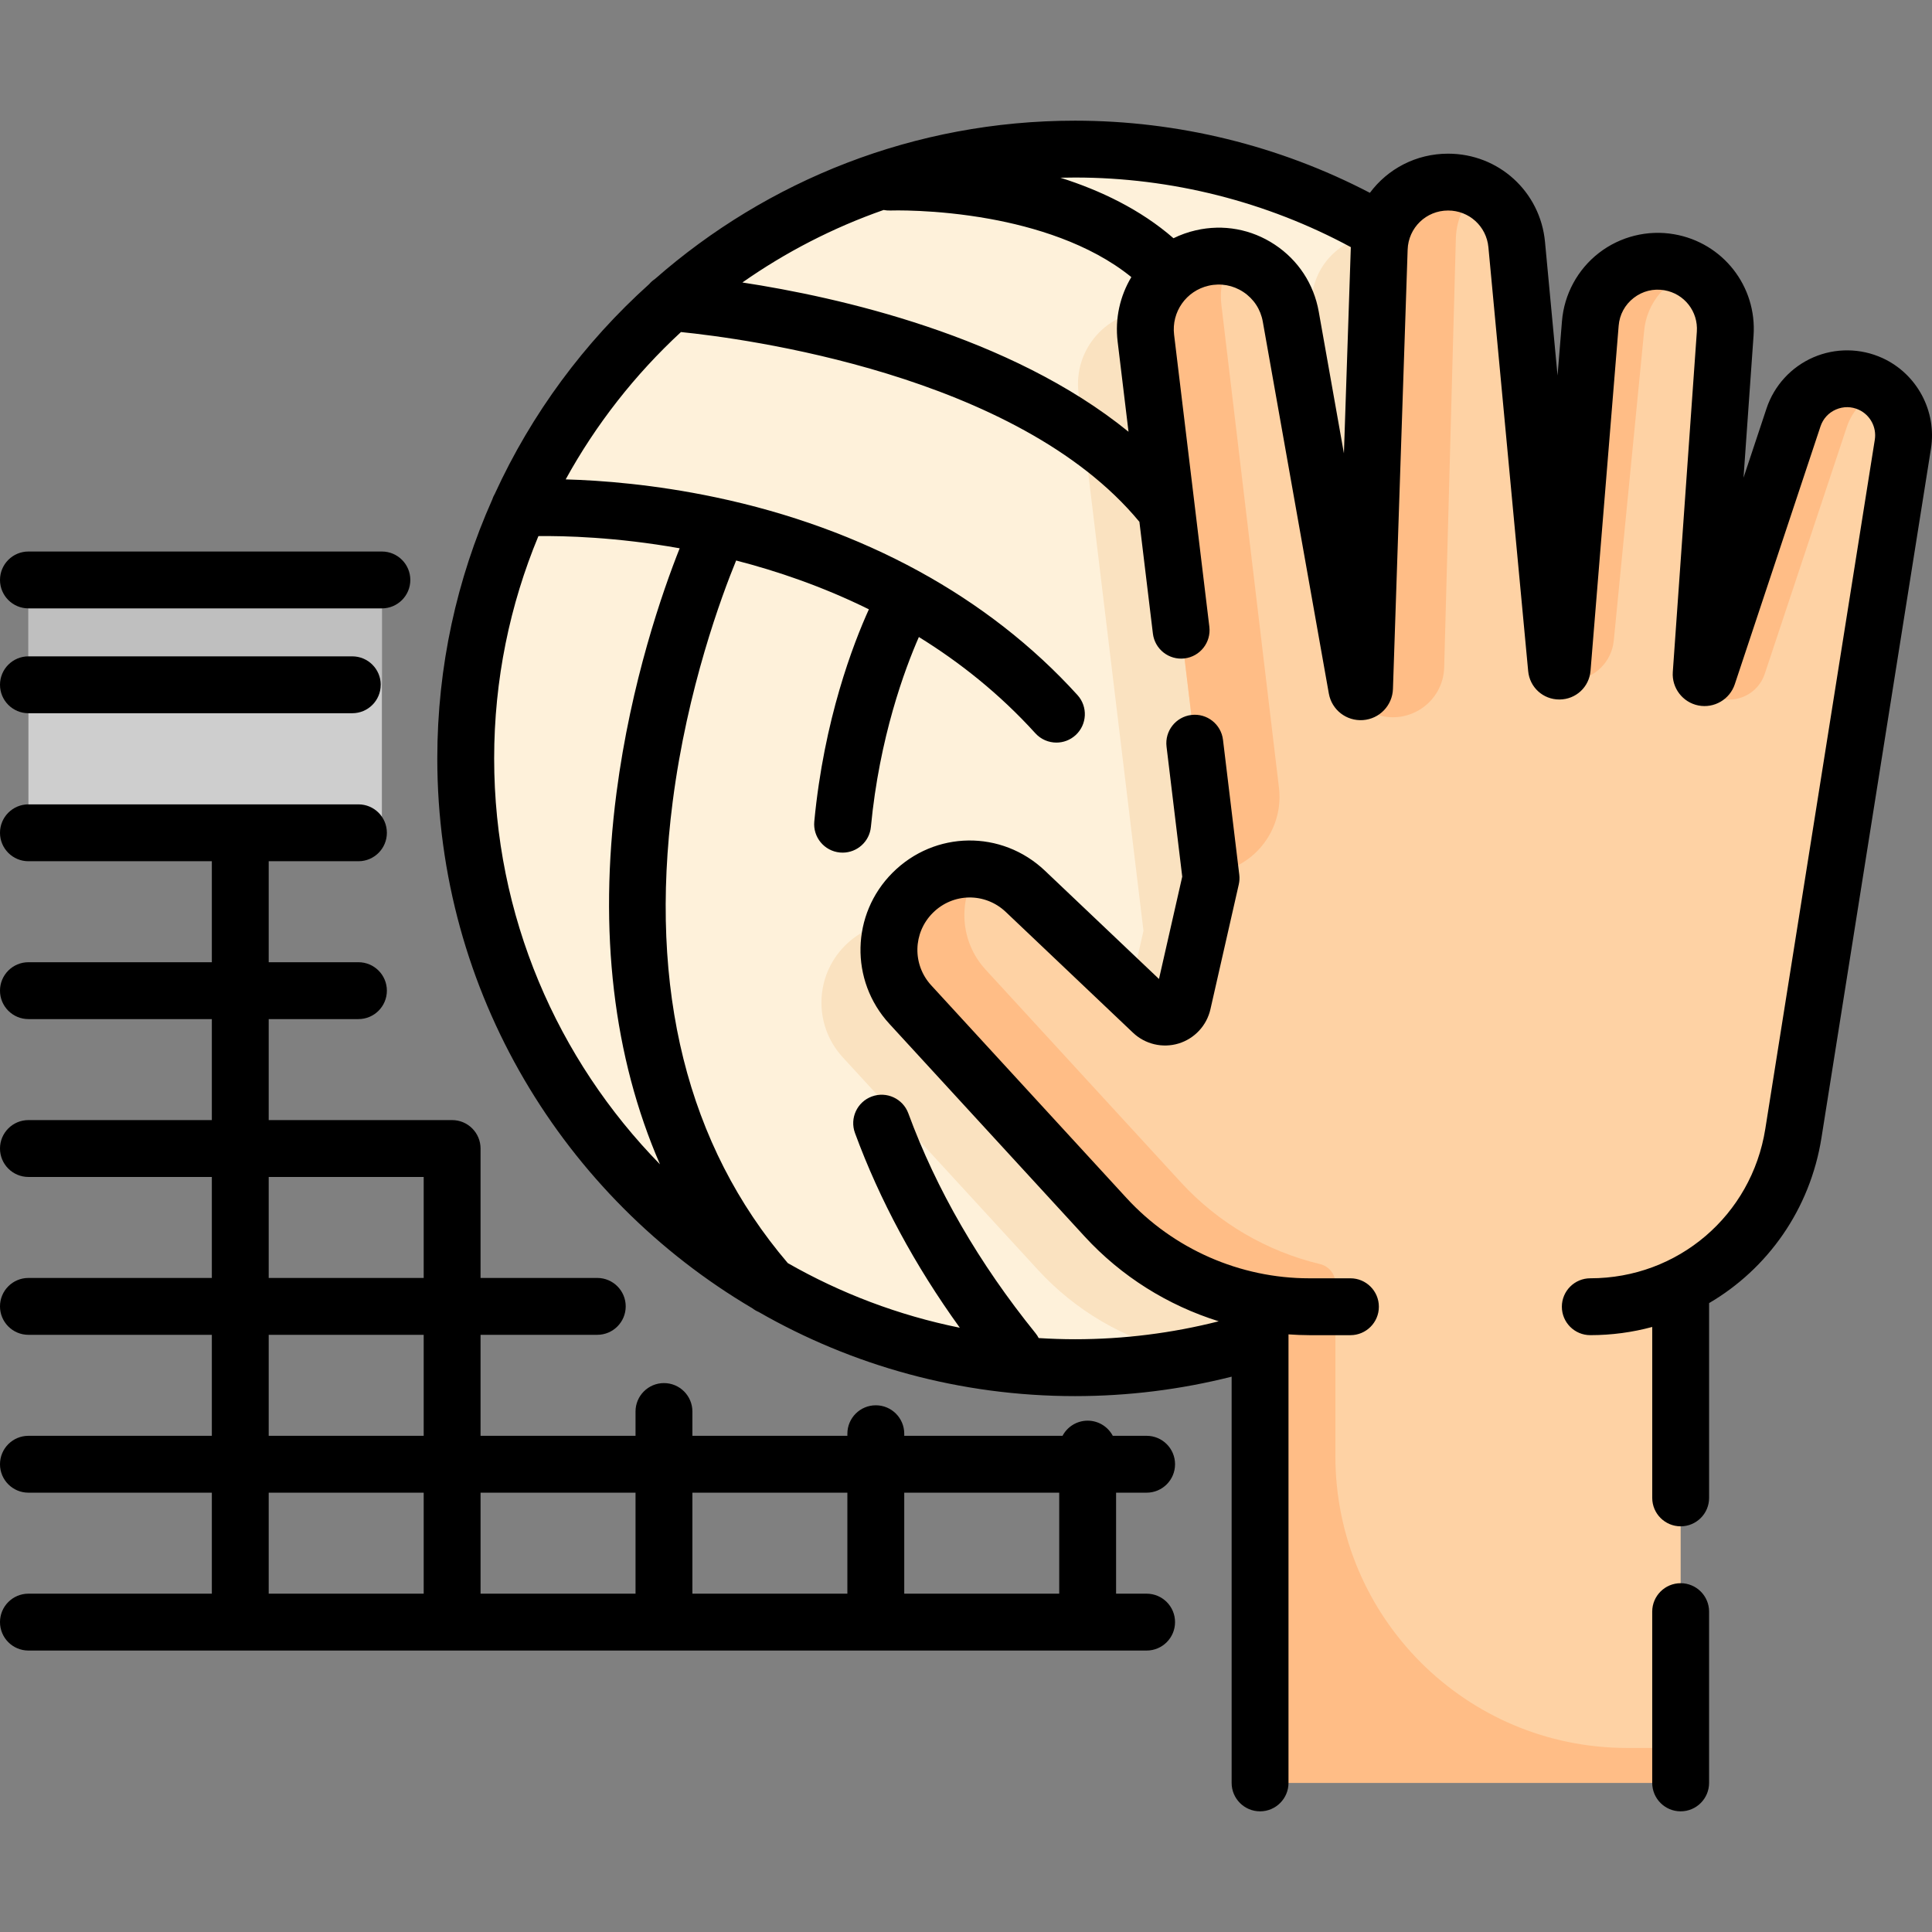 <svg id="Capa_1" enable-background="new 0 0 509.635 509.635" height="512" viewBox="0 0 509.635 509.635" width="512" xmlns="http://www.w3.org/2000/svg"><rect x="0" y="0" width="509.635" height="509.635" fill="#808080" stroke="none"/><path d="m10.331 219.683h87.575c1.563 0 2.831-1.267 2.831-2.831v-61.038c0-1.563-1.267-2.831-2.831-2.831h-87.575c-1.563 0-2.831 1.267-2.831 2.831v61.038c0 1.564 1.267 2.831 2.831 2.831z" fill="#cecece"/><path d="m97.906 152.983h-87.575c-1.563 0-2.831 1.267-2.831 2.831v24.825h93.236v-24.825c0-1.563-1.267-2.831-2.83-2.831z" fill="#bfbfbf"/><circle cx="283.692" cy="201.127" fill="#fef1da" r="159.894"/><path d="m443.586 201.127c0-11.026-1.116-21.791-3.242-32.189l-7.678 23.101c-.334 1.004-1.826.708-1.752-.347l3.176-44.953c-7.045-19.478-17.768-37.193-31.327-52.314-.56 1.503-.947 3.098-1.085 4.782l-7.419 91.017c-.075.921-1.421.93-1.508.009l-10.49-111.823c-.123-1.312-.397-2.574-.78-3.785-5.987-4.635-12.31-8.855-18.929-12.615-9.058.797-16.248 8.237-16.558 17.491l-3.876 115.882c-.041 1.23-1.819 1.357-2.034.145l-17.335-97.617c-1.64-9.234-9.667-15.961-19.045-15.961-11.602 0-20.594 10.143-19.203 21.661l17.132 141.925-7.482 32.939c-.82 3.608-5.256 4.952-7.94 2.404l-33.195-31.514c-8.145-7.733-21.008-8.231-29.325-.684-8.813 7.998-9.352 21.541-1.395 30.206l51.511 56.098c9.898 10.779 22.712 18.214 36.695 21.569 1.125.27 2.089.89 2.799 1.72 74.158-13.887 130.285-78.958 130.285-157.147z" fill="#fae2c0"/><path d="m492.138 100.746c-7.904-2.768-16.521 1.796-19.162 9.743l-22.486 67.655c-.334 1.004-1.826.708-1.752-.347l6.312-89.338c.644-9.111-5.468-17.53-14.443-19.227-10.438-1.974-20.245 5.533-21.105 16.079l-7.419 91.017c-.075.921-1.421.929-1.508.009l-10.49-111.822c-.876-9.341-8.717-16.48-18.099-16.48-9.803 0-17.84 7.773-18.168 17.571l-3.876 115.882c-.041 1.23-1.819 1.357-2.034.145l-17.335-97.617c-1.64-9.233-9.667-15.961-19.045-15.961-11.602 0-20.594 10.142-19.203 21.661l17.132 141.925-7.482 32.939c-.82 3.608-5.256 4.952-7.94 2.404l-33.195-31.514c-8.145-7.733-21.008-8.231-29.325-.684-8.813 7.998-9.352 21.54-1.395 30.206l51.511 56.098c9.898 10.779 22.712 18.214 36.695 21.569 2.372.569 4.062 2.66 4.062 5.099v119.336c0 1.773 1.437 3.21 3.21 3.21h104.526c1.773 0 3.21-1.437 3.21-3.21v-124.759c0-1.905 1.042-3.644 2.702-4.577 14.059-7.898 24.348-21.914 27.03-38.789l28.887-181.815c1.121-7.062-2.936-14-9.815-16.408z" fill="#fed2a4"/><g fill="#ffbd86"><path d="m453.065 184.068c5.179 1.671 10.736-1.145 12.452-6.309l21.642-65.116c1.518-4.566 5.012-8.005 9.206-9.588-1.924-1.493-4.242-2.572-6.918-2.976-7.251-1.096-14.173 3.495-16.486 10.454l-22.67 68.055c-.76 2.28.487 4.742 2.774 5.48z"/><path d="m429.234 461.088c-42.514 0-76.978-34.464-76.978-76.978v-45.568c0-2.44-1.69-4.53-4.062-5.099-13.982-3.354-26.797-10.789-36.695-21.569l-51.511-56.098c-6.762-7.364-7.365-18.238-1.993-26.25-5.838-.634-11.861 1.067-16.481 5.26-8.813 7.997-9.352 21.54-1.395 30.206l51.511 56.098c9.898 10.779 22.712 18.214 36.695 21.569 2.372.569 4.062 2.66 4.062 5.099v119.336c0 1.773 1.437 3.21 3.21 3.21h104.526c1.773 0 3.21-1.437 3.21-3.21v-6.006z"/><path d="m325.35 228.836c8.197-3.615 13.085-12.149 12.024-21.045l-15.18-127.291c-.534-4.425.469-8.645 2.559-12.167-1.052-.177-2.128-.278-3.225-.278-11.602 0-20.594 10.142-19.203 21.661l17.121 141.838c1.691-.826 3.72-1.754 5.904-2.718z"/><path d="m381.986 48.035c-9.803 0-17.84 7.773-18.168 17.571l-3.954 118.201c-.07 2.098 1.241 3.995 3.229 4.67 8.622 2.928 17.614-3.331 17.862-12.433l3.083-113.284c.171-5.112 2.453-9.659 5.977-12.852-2.43-1.197-5.156-1.873-8.029-1.873z"/><path d="m440.608 69.231c-10.438-1.974-20.245 5.533-21.105 16.079l-7.419 91.017-.001.006c-.161 1.805 1.362 3.309 3.165 3.126 5.532-.563 9.9-4.94 10.443-10.474 2.287-23.327 7.991-81.509 7.995-81.52.632-7.755 6.108-13.85 13.109-15.757-1.839-1.189-3.921-2.048-6.187-2.477z"/></g><path d="m496.582 94.459c-5.779-2.653-12.438-2.72-18.268-.187-5.832 2.533-10.326 7.446-12.331 13.479l-6.066 18.251 2.646-37.456c.92-13.023-8.086-24.525-20.949-26.755-6.999-1.214-14.229.585-19.844 4.933-5.614 4.347-9.165 10.9-9.742 17.977l-1.17 14.351-3.306-35.238c-1.246-13.271-12.236-23.279-25.566-23.279-8.471 0-15.955 4.039-20.627 10.332-23.89-12.466-50.654-19.036-77.785-19.036-42.401 0-81.183 15.776-110.8 41.757-.571.381-1.085.839-1.533 1.36-17.088 15.359-31.023 34.155-40.704 55.294-.288.484-.522 1.002-.696 1.546-9.306 20.874-14.489 43.975-14.489 68.266 0 61.719 33.417 115.772 83.101 145.043.522.406 1.086.736 1.678.986 24.606 14.115 53.098 22.194 83.443 22.194 14.003 0 27.865-1.734 41.313-5.129v107.157c0 4.142 3.358 7.5 7.5 7.5s7.5-3.358 7.5-7.5v-118.316c1.819.125 3.644.211 5.478.211h10.86c4.142 0 7.5-3.358 7.5-7.5s-3.358-7.5-7.5-7.5h-10.86c-18.277 0-35.849-7.721-48.21-21.184l-51.511-56.098c-5.018-5.464-4.839-13.854.407-19.1 5.334-5.334 13.796-5.444 19.268-.25l33.553 31.853c3.192 3.031 7.792 4.121 12.006 2.846 4.213-1.275 7.437-4.734 8.412-9.027l7.482-32.938c.191-.84.236-1.706.132-2.561l-4.297-35.594c-.496-4.112-4.234-7.047-8.345-6.547-4.112.496-7.043 4.232-6.547 8.345l4.141 34.302-6.132 26.996-30.078-28.554c-11.414-10.836-29.073-10.607-40.201.522-10.946 10.945-11.318 28.451-.849 39.852l51.511 56.098c9.671 10.533 21.943 18.191 35.375 22.378-12.331 3.137-25.052 4.735-37.907 4.735-3.22 0-6.413-.112-9.584-.309-.231-.449-.51-.882-.841-1.291-14.88-18.406-26.166-37.914-33.543-57.983-1.43-3.888-5.738-5.88-9.627-4.452-3.888 1.429-5.881 5.739-4.452 9.627 6.5 17.682 15.783 34.912 27.658 51.375-16.19-3.271-31.462-9.101-45.376-17.051-26.539-31.103-36.762-72.042-30.364-121.723 3.859-29.958 12.945-54.366 16.736-63.612 10.719 2.759 22.788 6.839 35.017 12.878-4.112 9.058-11.842 29.046-14.401 55.972-.392 4.124 2.633 7.784 6.757 8.176.241.023.48.034.718.034 3.822 0 7.089-2.909 7.458-6.791 2.247-23.649 8.938-41.611 12.654-50.089 10.73 6.628 21.246 14.943 30.727 25.391 1.48 1.631 3.515 2.46 5.557 2.46 1.797 0 3.601-.643 5.038-1.946 3.067-2.784 3.298-7.527.514-10.594-23.533-25.934-56.541-43.971-95.457-52.162-16.137-3.397-30.103-4.462-39.545-4.725 8.003-14.554 18.304-27.671 30.408-38.868 16.12 1.628 88.691 11.017 120.933 50.061l3.559 29.482c.497 4.112 4.23 7.048 8.345 6.547 4.112-.496 7.043-4.232 6.547-8.345l-9.298-77.025c-.728-6.028 3.188-11.595 9.107-12.948 3.188-.728 6.444-.135 9.169 1.67 2.726 1.806 4.542 4.573 5.114 7.793l17.424 98.115c.765 4.308 4.626 7.315 8.999 7.012 4.365-.311 7.768-3.843 7.915-8.219l3.876-115.882c.194-5.787 4.881-10.321 10.672-10.321 5.543 0 10.114 4.162 10.631 9.681l10.492 111.822c.402 4.276 3.93 7.485 8.218 7.485h.053c4.312-.026 7.828-3.287 8.179-7.586l7.419-91.017c.239-2.931 1.651-5.536 3.976-7.336 2.325-1.801 5.202-2.514 8.098-2.013 5.25.91 8.924 5.604 8.549 10.918l-6.343 89.782c-.296 4.213 2.605 8.009 6.749 8.829 4.142.817 8.271-1.584 9.602-5.59l22.61-68.026c.672-2.022 2.119-3.604 4.073-4.453 1.955-.848 4.099-.827 6.034.062 3.004 1.378 4.739 4.621 4.221 7.885l-28.888 181.814c-3.628 22.835-23.042 39.409-46.164 39.409-4.142 0-7.5 3.358-7.5 7.5s3.358 7.5 7.5 7.5c5.648 0 11.127-.753 16.339-2.164v45.091c0 4.142 3.358 7.5 7.5 7.5s7.5-3.358 7.5-7.5v-51.381c15.448-9.055 26.637-24.704 29.639-43.601l28.888-181.814c1.565-9.879-3.69-19.695-12.782-23.869zm-317.292 50.173c-4.497 11.324-12.836 35.159-16.666 64.488-4.777 36.588-.811 69.775 11.472 98.014-27.044-27.644-43.744-65.446-43.744-107.081 0-20.761 4.159-40.567 11.673-58.639 6.743-.082 20.468.234 37.265 3.218zm16.541-70.116c11.385-7.982 23.9-14.453 37.254-19.127.553.108 1.123.161 1.71.141.115-.006 11.796-.417 26.313 2.213 11.302 2.048 26.256 6.354 37.324 15.352-2.966 4.948-4.355 10.876-3.614 17.018l2.87 23.777c-31.232-25.393-76.685-35.532-101.857-39.374zm158.677 45.078-6.64-37.388c-1.296-7.302-5.416-13.579-11.598-17.675s-13.568-5.44-20.797-3.788c-2.092.478-4.073 1.189-5.922 2.099-8.728-7.608-19.344-12.642-29.827-15.963 1.28-.032 2.563-.049 3.85-.049 25.446 0 50.525 6.351 72.758 18.362-.002.054-.008.107-.009.161z"/><path d="m443.333 417.627c-4.142 0-7.5 3.358-7.5 7.5v45.177c0 4.142 3.358 7.5 7.5 7.5s7.5-3.358 7.5-7.5v-45.177c0-4.142-3.358-7.5-7.5-7.5z"/><path d="m7.5 160.483h93.236c4.142 0 7.5-3.358 7.5-7.5s-3.358-7.5-7.5-7.5h-93.236c-4.142 0-7.5 3.358-7.5 7.5s3.358 7.5 7.5 7.5z"/><path d="m7.5 188.139h85.428c4.142 0 7.5-3.358 7.5-7.5s-3.358-7.5-7.5-7.5h-85.428c-4.142 0-7.5 3.358-7.5 7.5s3.358 7.5 7.5 7.5z"/><path d="m302.462 393.748c4.142 0 7.5-3.358 7.5-7.5s-3.358-7.5-7.5-7.5h-8.925c-1.259-2.375-3.753-3.995-6.628-3.995s-5.37 1.62-6.628 3.995h-41.754v-.551c0-4.142-3.358-7.5-7.5-7.5s-7.5 3.358-7.5 7.5v.551h-40.882v-6.409c0-4.142-3.358-7.5-7.5-7.5s-7.5 3.358-7.5 7.5v6.409h-40.881v-26.641h30.791c4.142 0 7.5-3.358 7.5-7.5s-3.358-7.5-7.5-7.5h-30.791v-34.141c0-4.142-3.358-7.5-7.5-7.5h-48.382v-26.641h23.672c4.142 0 7.5-3.358 7.5-7.5s-3.358-7.5-7.5-7.5h-23.672v-26.641h23.672c4.142 0 7.5-3.358 7.5-7.5s-3.358-7.5-7.5-7.5h-87.054c-4.142 0-7.5 3.358-7.5 7.5s3.358 7.5 7.5 7.5h48.382v26.641h-48.382c-4.142 0-7.5 3.358-7.5 7.5s3.358 7.5 7.5 7.5h48.382v26.641h-48.382c-4.142 0-7.5 3.358-7.5 7.5s3.358 7.5 7.5 7.5h48.382v26.641h-48.382c-4.142 0-7.5 3.358-7.5 7.5s3.358 7.5 7.5 7.5h48.382v26.641h-48.382c-4.142 0-7.5 3.358-7.5 7.5s3.358 7.5 7.5 7.5h48.382v26.641h-48.382c-4.142 0-7.5 3.358-7.5 7.5s3.358 7.5 7.5 7.5h294.962c4.142 0 7.5-3.358 7.5-7.5s-3.358-7.5-7.5-7.5h-8.053v-26.641zm-78.935 0v26.641h-40.882v-26.641zm-55.882 0v26.641h-40.881v-26.641zm-96.763-83.283h40.882v26.641h-40.882zm0 41.641h40.882v26.641h-40.882zm0 41.642h40.882v26.641h-40.882zm208.527 26.641h-40.882v-26.641h40.882z"/></svg>
